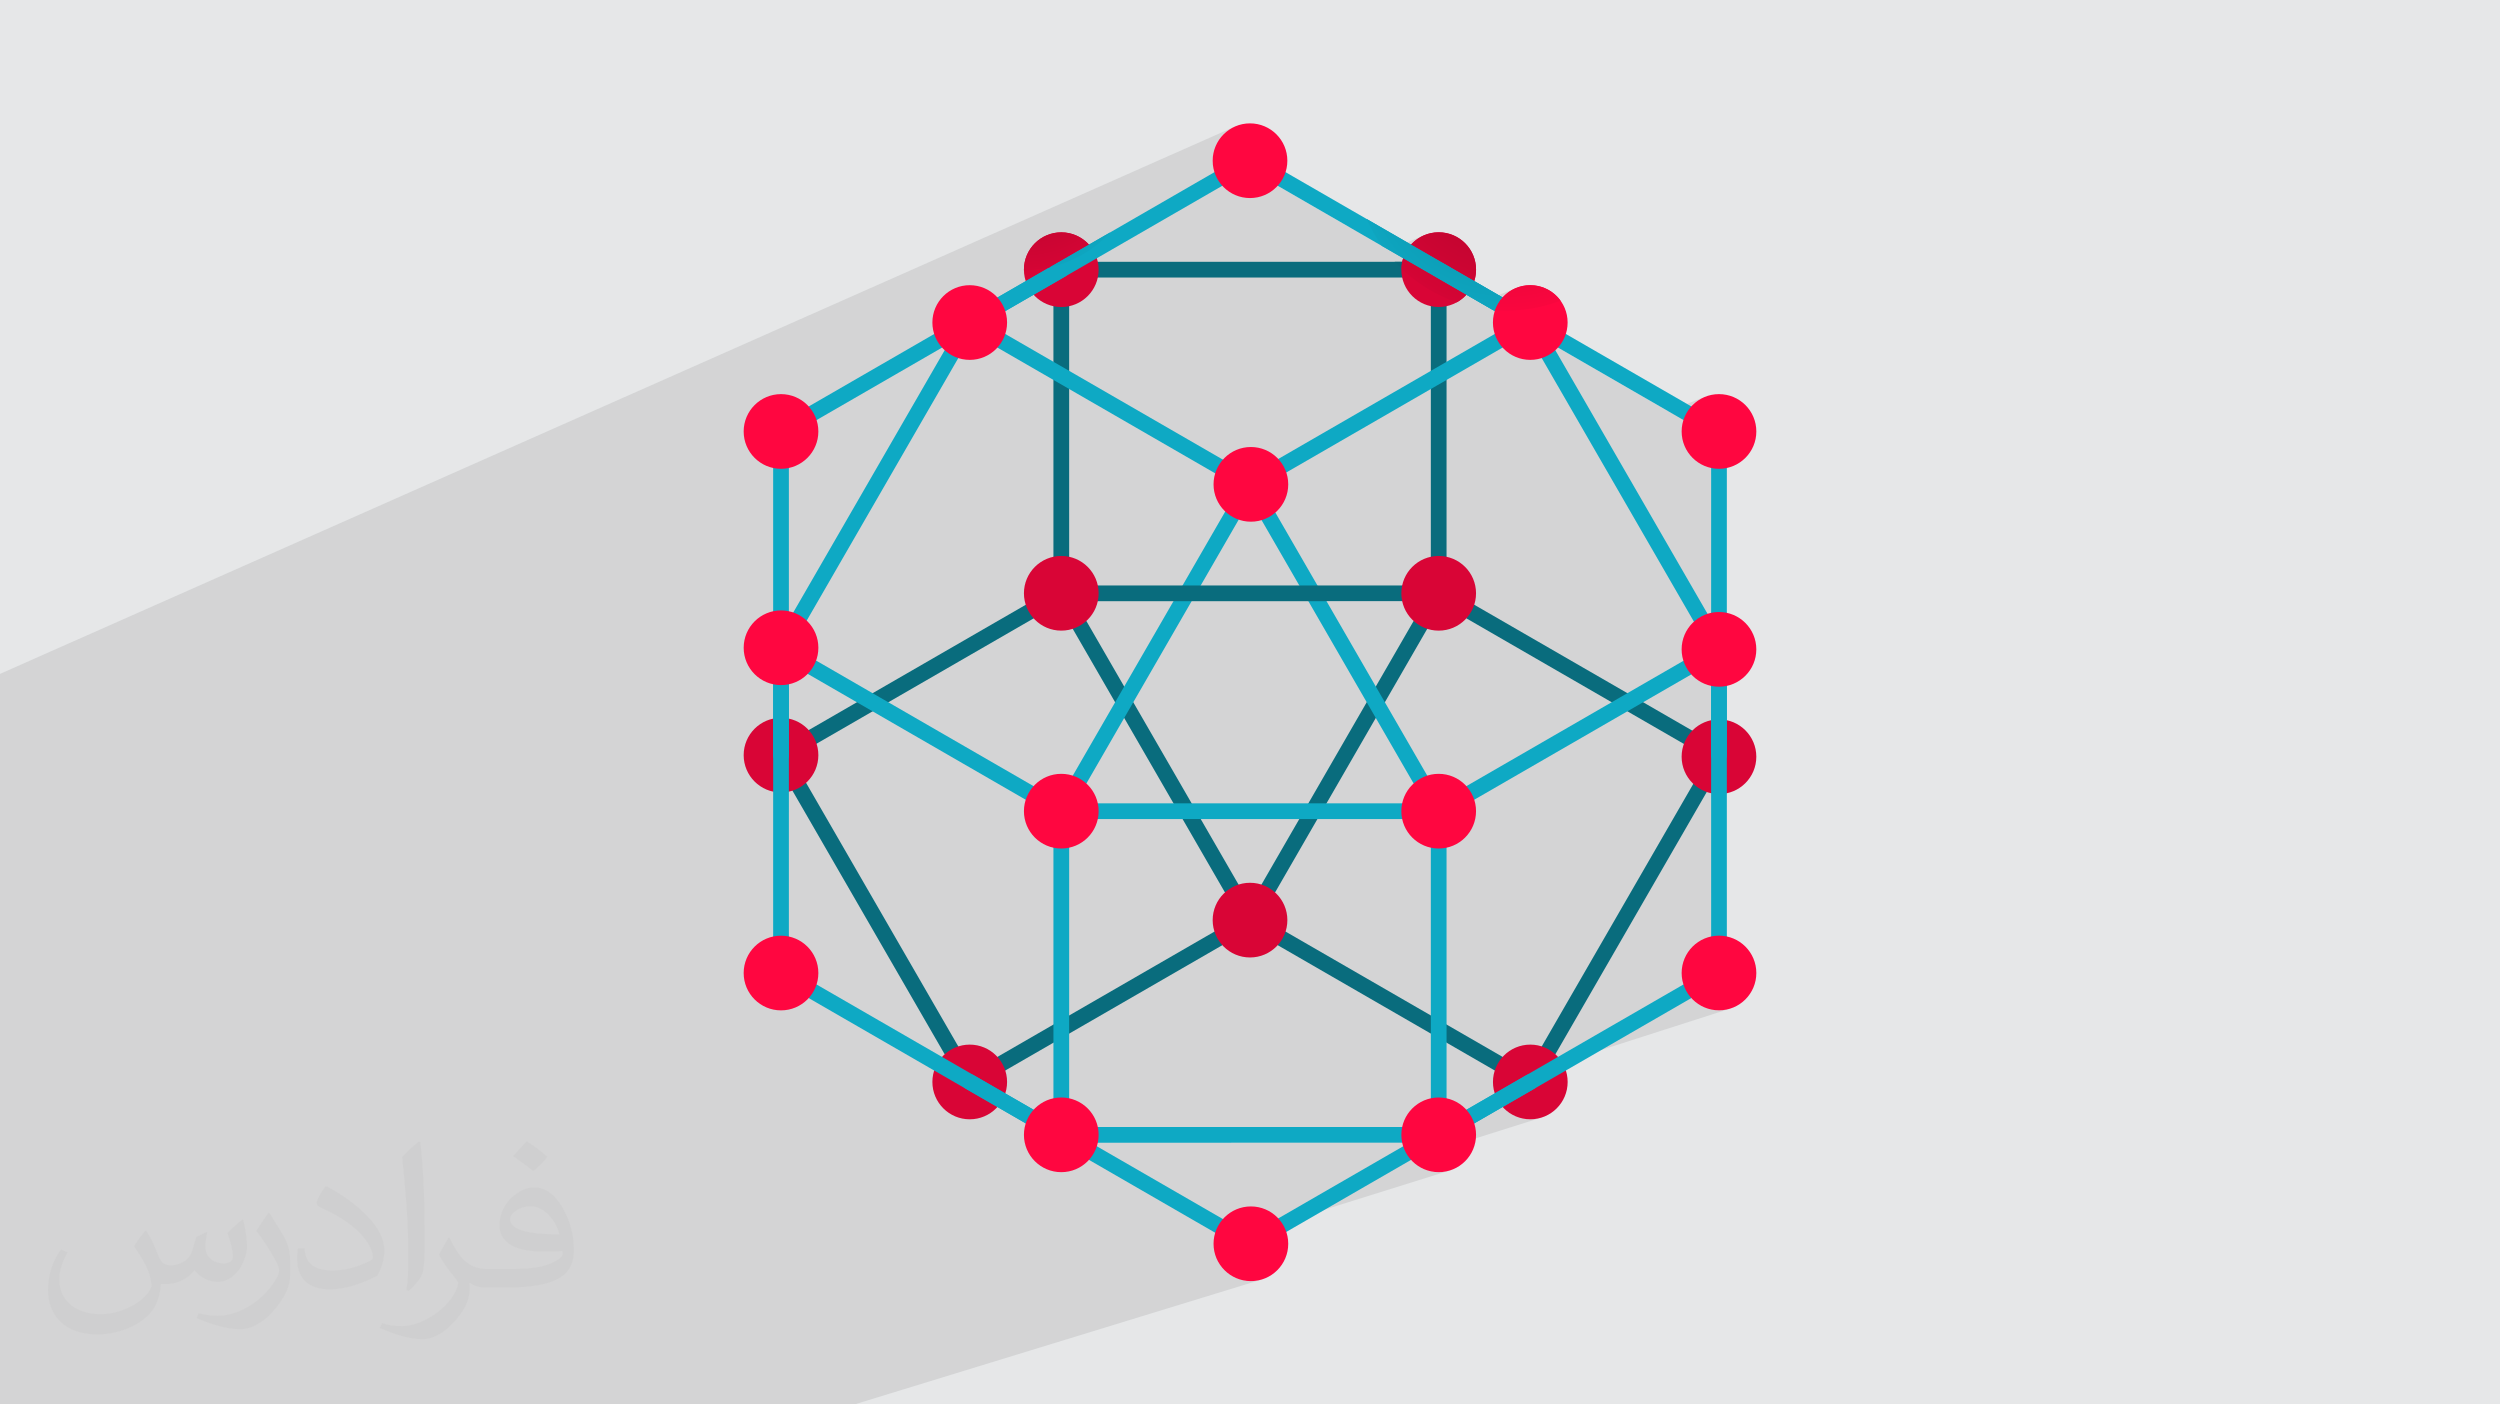 <?xml version="1.0" encoding="UTF-8"?>
<!DOCTYPE svg PUBLIC "-//W3C//DTD SVG 1.1//EN" "http://www.w3.org/Graphics/SVG/1.1/DTD/svg11.dtd">
<!-- Creator: CorelDRAW -->
<svg xmlns="http://www.w3.org/2000/svg" xml:space="preserve" width="94.192mm" height="52.917mm" version="1.1" style="shape-rendering:geometricPrecision; text-rendering:geometricPrecision; image-rendering:optimizeQuality; fill-rule:evenodd; clip-rule:evenodd"
viewBox="0 0 9419.16 5291.66"
 xmlns:xlink="http://www.w3.org/1999/xlink"
 xmlns:xodm="http://www.corel.com/coreldraw/odm/2003">
 <defs>
  <style type="text/css">
   <![CDATA[
    .fil0 {fill:#E6E7E8}
    .fil3 {fill:#096C7D;fill-rule:nonzero}
    .fil5 {fill:#0EA9C4;fill-rule:nonzero}
    .fil4 {fill:#D90536;fill-rule:nonzero}
    .fil6 {fill:#FF0640;fill-rule:nonzero}
    .fil2 {fill:#373435;fill-opacity:0.031}
    .fil1 {fill:#373435;fill-opacity:0.102}
    .fil8 {fill:url(#id0)}
    .fil13 {fill:url(#id1)}
    .fil11 {fill:url(#id2)}
    .fil10 {fill:url(#id3)}
    .fil12 {fill:url(#id4)}
    .fil7 {fill:url(#id5)}
    .fil9 {fill:url(#id6)}
   ]]>
  </style>
  <radialGradient id="id0" gradientUnits="userSpaceOnUse" gradientTransform="matrix(4.079 -0 -0 -4.079 -17478 3025)" cx="5676.62" cy="595.5" r="158.61" fx="5676.62" fy="595.5">
   <stop offset="0" style="stop-opacity:1; stop-color:#AF042B"/>
   <stop offset="0.012" style="stop-opacity:1; stop-color:#AF042B"/>
   <stop offset="1" style="stop-opacity:1; stop-color:#D90536"/>
  </radialGradient>
  <radialGradient id="id1" gradientUnits="userSpaceOnUse" gradientTransform="matrix(3.846 -0 -0 -3.846 -10977 2793)" cx="3857.09" cy="576.26" r="129.63" fx="3857.09" fy="576.26">
   <stop offset="0" style="stop-opacity:1; stop-color:#0B889E"/>
   <stop offset="0.012" style="stop-opacity:1; stop-color:#0B889E"/>
   <stop offset="1" style="stop-opacity:1; stop-color:#0EA9C4"/>
  </radialGradient>
  <radialGradient id="id2" gradientUnits="userSpaceOnUse" gradientTransform="matrix(4.644 -0 -0 -4.645 -20679 3365)" cx="5674.68" cy="596.22" r="139.31" fx="5674.68" fy="596.22">
   <stop offset="0" style="stop-opacity:1; stop-color:#CE0533"/>
   <stop offset="0.012" style="stop-opacity:1; stop-color:#CE0533"/>
   <stop offset="1" style="stop-opacity:1; stop-color:#FF0640"/>
  </radialGradient>
  <radialGradient id="id3" gradientUnits="userSpaceOnUse" gradientTransform="matrix(2.242 -0 -0 -2.242 -7052 1929)" xlink:href="#id1" cx="5676.56" cy="595.03" r="288.54" fx="5676.56" fy="595.03">
  </radialGradient>
  <radialGradient id="id4" gradientUnits="userSpaceOnUse" gradientTransform="matrix(3.61 -0 -0 -3.61 -10069 2653)" xlink:href="#id0" cx="3857.84" cy="575.43" r="138.11" fx="3857.84" fy="575.43">
  </radialGradient>
  <radialGradient id="id5" gradientUnits="userSpaceOnUse" gradientTransform="matrix(40.571 -0 -0 -40.554 -224604 24793)" cx="5675.98" cy="596.64" r="15.95" fx="5675.98" fy="596.64">
   <stop offset="0" style="stop-opacity:1; stop-color:#075764"/>
   <stop offset="0.012" style="stop-opacity:1; stop-color:#075764"/>
   <stop offset="1" style="stop-opacity:1; stop-color:#096C7D"/>
  </radialGradient>
  <radialGradient id="id6" gradientUnits="userSpaceOnUse" gradientTransform="matrix(5.041 -0 -0 -5.041 -22933 3603)" xlink:href="#id1" cx="5674.92" cy="596.35" r="128.34" fx="5674.92" fy="596.35">
  </radialGradient>
 </defs>
 <g id="Layer_x0020_1">
  <polygon class="fil0" points="-0,0 9419.16,0 9419.16,5291.66 -0,5291.66 "/>
  <path class="fil1" d="M-0 2642.89l0 -0.08 0 -0.08 0 -20.36 0 -4.93 0 -78.47 4654.81 -2063.1 -12.3 5.92 -11.6 7.05 -10.84 8.1 -9.99 9.08 -9.08 9.99 -8.1 10.84 -7.05 11.6 -5.93 12.3 -4.73 12.93 -3.47 13.49 -2.13 13.97 -0.73 14.39 0.73 14.38 2.12 13.87 124.85 -54.86 -0.56 0.34 4.24 -1.86 -4.71 2.15 -3.84 2.36 -4.26 3.94 -3.48 4.85 -2.48 5.47 -1.3 5.68 -0.15 5.72 0.94 5.61 1.99 5.32 2.99 4.88 3.96 4.28 4.87 3.5 386.37 223.07 68.18 -29.03 152.43 88.03 64.02 -26.96 -7.68 3.7 -6.47 3.34 -5.84 3.56 -5.97 3.91 -5.5 4.12 -5.53 4.5 -4.99 4.53 -5.26 5.26 -2.22 2.44 117.27 67.69 0.22 0.11 0.22 0.12 0.23 0.11 0.22 0.12 0.22 0.12 0.23 0.12 0.22 0.12 0.22 0.12 119.14 68.82 -0.06 0.03 67.47 38.96 24.26 14 64.61 -26.53 -7.45 3.59 -6.73 3.47 -5.64 3.43 -6.17 4.04 -5.32 3.98 -5.67 4.59 -5.04 4.59 -4.93 4.9 -6.86 7.55 -8.03 10.74 -0.1 0.13 -6.79 11.19 -0.33 0.57 -5.62 11.68 -0.29 0.65 -2.96 8.09 5.16 0.37 5.36 0.32 5.37 0.28 5.39 0.22 5.39 0.18 5.41 0.12 5.42 0.08 5.43 0.02 13.44 -0.15 13.36 -0.46 13.28 -0.77 13.2 -1.06 13.11 -1.36 13.02 -1.65 12.94 -1.94 12.83 -2.23 12.74 -2.5 12.63 -2.79 12.53 -3.06 12.42 -3.34 12.31 -3.6 12.19 -3.87 12.07 -4.13 11.95 -4.39 -185.11 75.37 3.74 2.15 57.74 -23.5 -5.45 2.49 -4.87 3.5 -3.95 4.28 -2.99 4.88 -1.99 5.32 -0.94 5.61 0.16 5.73 1.29 5.68 2.47 5.47 3.89 6.73 8.41 4.86 0.3 0.16 1.82 0.82 1.84 0.69 1.86 0.56 1.88 0.43 1.88 0.31 1.89 0.18 1.89 0.06 3.8 -0.25 3.73 -0.73 3.61 -1.2 -13.35 5.41 521.74 301.23 136.71 -53.3 -12.3 5.92 -11.6 7.05 -10.84 8.1 -9.99 9.08 -9.08 9.99 -8.1 10.84 -7.05 11.6 -5.92 12.3 -4.26 11.66 65.47 37.8 56.9 -21.98 -5.03 2.73 -4.38 3.62 -3.62 4.39 -2.73 5.03 -1.72 5.56 -0.6 5.97 0 17.1 14.8 8.54 1.78 0.95 1.81 0.81 1.84 0.69 1.86 0.55 1.88 0.43 1.88 0.3 1.89 0.18 1.89 0.06 3.8 -0.25 3.73 -0.73 3.61 -1.2 -40.77 15.68 -0.01 94.39 1.28 0.33 13.97 2.13 14.39 0.73 14.38 -0.73 13.97 -2.13 13.49 -3.47 12.92 -4.73 -84.4 32.15 -0.03 638.36 20.22 -7.32 -3.94 1.81 -3.23 1.75 -4.39 3.62 -3.62 4.39 -2.73 5.03 -1.73 5.57 -0.58 5.77 0 8.1 3.98 6.89 2.24 3.37 2.62 2.96 2.94 2.55 3.22 2.1 3.45 1.67 3.61 1.2 3.74 0.73 3.81 0.25 1.89 -0.06 1.89 -0.18 1.88 -0.31 1.87 -0.43 1.86 -0.55 -39 14.05 -0.01 95.4 1.26 0.32 13.97 2.13 14.39 0.73 14.38 -0.73 13.97 -2.13 13.49 -3.47 -71.46 25.5 0 18.24 0.01 199.36 21.95 -7.69 -5.32 1.98 -4.88 2.99 -4.27 3.96 -3.5 4.88 -3.98 6.89 0 8.1 0.58 5.77 1.73 5.57 2.73 5.03 3.62 4.39 4.39 3.62 4.62 2.51 0.67 0.3 5.07 1.58 0.38 0.08 5.82 0.59 5.19 -0.52 1.43 -0.28 4.91 -1.53 -1.26 0.44 0.87 -0.29 -40.75 14.2 0.01 101.99 1.24 0.32 13.97 2.13 14.39 0.73 14.38 -0.73 13.97 -2.13 13.49 -3.47 -71.44 24.64 0.03 634.37 20.26 -6.61 -5.46 2.5 -14.8 8.54 0 17.07 0.6 5.97 1.72 5.56 2.73 5.03 3.62 4.38 4.38 3.62 5.03 2.73 5.57 1.72 5.98 0.6 5.97 -0.6 5.56 -1.72 -133.17 43.18 4.95 8.14 8.1 10.83 9.08 9.99 9.99 9.08 10.84 8.09 11.6 7.05 12.3 5.93 12.93 4.73 13.49 3.46 13.97 2.13 14.39 0.73 14.38 -0.73 13.97 -2.13 13.49 -3.46 -751.17 241 -13.66 7.89 2.73 -0.88 -5.47 2.49 -6.86 3.96 -3.96 6.86 -2.47 5.47 -1.29 5.69 -0.16 5.72 0.94 5.6 1.98 5.32 2.99 4.88 3.96 4.26 4.87 3.49 1.78 0.96 1.81 0.82 1.83 0.69 1.85 0.56 1.87 0.43 1.88 0.31 1.89 0.18 1.89 0.06 3.81 -0.25 3.74 -0.73 -129.52 41.3 5.31 8.74 8.1 10.83 9.08 9.99 9.99 9.09 10.83 8.1 11.6 7.05 12.3 5.92 12.93 4.73 13.48 3.47 13.97 2.13 14.38 0.73 14.39 -0.73 13.97 -2.13 13.49 -3.47 -494.15 155.83 7.7 8.47 9.99 9.08 10.83 8.1 11.6 7.05 12.3 5.92 12.93 4.74 13.48 3.46 13.97 2.13 14.38 0.73 14.39 -0.73 13.97 -2.13 13.49 -3.46 -727.6 227.44 -39.94 23.06 -4.87 3.5 -3.96 4.26 -3 4.88 -1.99 5.32 -0.94 5.6 0.16 5.73 1.29 5.68 2.48 5.47 2.25 3.36 2.62 2.95 2.95 2.54 3.01 1.97 0.7 0.38 2.96 1.42 3.61 1.21 3.73 0.73 3.79 0.25 3.81 -0.25 3.74 -0.73 -0.09 0.03 0.08 -0.02 1.86 -0.56 -129.14 40.08 6.38 10.5 8.1 10.83 9.08 9.99 9.99 9.08 10.83 8.1 11.6 7.05 12.3 5.92 12.93 4.73 13.49 3.47 13.97 2.13 14.39 0.73 14.39 -0.73 13.97 -2.13 13.48 -3.47 -1536.16 471.14 -20.2 0 -339.94 0 -0.08 0 -4.13 0 -26.04 0 -42.95 0 -111.65 0 -31.71 0 -6.33 0 -13.46 0 -242.17 0 -19.53 0 -31.7 0 -23.83 0 -0.32 0 -3.77 0 -65.46 0 -45.86 0 -59.36 0 -40.88 0 -37.47 0 -3.96 0 -24.3 0 -121.57 0 -20.27 0 -2.02 0 -9.65 0 -19.1 0 -9.94 0 -39.5 0 -239.87 0 -2.53 0 -3.74 0 -103.08 0 -54.33 0 -1.88 0 -38.64 0 -15.39 0 -20.6 0 -227.32 0 -75.71 0 -0.09 0 -4.06 0 -24.36 0 -83.31 0 -57.77 0 -42.68 0 -271.42 0 -48.74 0 -20.67 0 -288.38 0 -4.32 0 -23.61 0 -37.67 0 -76.77 0 -18.36 0 -1.33 0 -14.85 0 0 -9.96 0 -42.94 0 -5.36 0 -1.54 0 -5 0 -33.91 0 -54.39 0 -0.04 0 -1.46 0 -3.61 0 -0.01 0 -1.36 0 -2.81 0 -4.62 0 -7.85 0 -16.02 0 -1.06 0 -5.87 0 -2.36 0 -2.61 0 -3.37 0 -0.41 0 -0.09 0 -2.21 0 -9.67 0 -3.46 0 -67.06 0 -0.03 0 -1.46 0 -8.74 0 -7.89 0 -3.31 0 -13.57 0 -17.02 0 -0.41 0 -15.59 0 -27.94 0 -6.96 0 -30.39 0 -7.81 0 -9.81 0 -40.34 0 -1.51 0 -19.47 0 -13.15 0 -14.36 0 -1.67 0 -0.39 0 -0.37 0 -0.05 0 -7.63 0 -8.14 0 -19.88 0 -12.09 0 -6.54 0 -18 0 -20.64 0 -2.65 0 -5.18 0 -60.47 0 -34.59 0 -1.69 0 -8.27 0 -27.17 0 -11.64 0 -6.35 0 -18.28 0 -74.7 0 -7.91 0 -2.77 0 -88.26 0 -1.7 0 -8.02 0 -26.1 0 -11.1 0 -5.84 0 -18.41 0 -2.72 0 -7.93 0 -70.38 0 -17.76 0 -1.7 0 -7.82 0 -8.82 0 -9.05 0 -7.5 0 -16.44 0 -18.36 0 -56.06 0 -1.95 0 -20.08 0 -2.32 0 -14.79 0 -17.94 0 -0.33 0 -12.07 0 -9.01 0 -0.05 0 -86.78 0 -8.06 0 -1.95 0 -5.43 0 -9.06 0 -7.32 0 -14.3 0 -17.25 0 -0.28 0 -0.04 0 -21.23 0 -6.97 0 -9.72 0 -16.88 0 -1.95 0 -8.43 0 -12.94 0 -25.31 0 -1.2 0 -4.31 0 -0.26 0 -1.9 0 -9.02 0 -9.01 0 -1.48 0 -2.08 0 -8.98 0 -28.58 0 -11.93 0 -6.05 0 -0.07 0 -21.66 0 -0.46 0 -1.47 0 -4.58 0 -3.7 0 -12.56 0 -29.82 0 -0.22 0 -3.04 0 -17.98 0 -18.46 0 -1.47 0 -15.94 0 -30.08 0 -0.03 0 -12.21 0 -0.07 0 -30.56 0 -0.84 0 -8.76 0 -35.2 0 -55.48 0 -2.07 0 -8.46 0 -26.57 0 -5.94 0 -1.4 0 -3.65 0 -5.45 0 -0.06 0 -22.32 0 -3.32 0 -20.42 0 -9.95 0 -0.08 0 -32.52 0 -12.03 0 -0.03 0 -115.63 0 -11.05 0 -1.45 0 -82.66 0 -10.95 0 -2.73 0 -2.34 0 -23.33 0 -5.24 0 -9.73 0 -1.19 0 -16.19 0 -0.22 0 -25.95 0 -8.79 0 -2.31 0 -9.19 0 -13.68 0 -1.81 0 -10.84 0 -7.94 0 -5.59 0 -5.41 0 -0.15 0 -17.97 0 -7.66 0 -0.35 0 -5.27 0 -7.81 0 -3.66 0 -0.09 0 -0.13 0 -23.62 0 -0.01 0 -0.66 0 -1.17 0 -16.22 0 -22.49 0 -16.1 0 -5.17zm6446.92 359.13l0 0.01 29.6 -10.22 -29.6 10.21z"/>
  <path class="fil2" d="M550.85 4636.82c17.98,27.25 29.64,53.44 41.02,82.55 8.46,16.94 12.95,48.16 52.65,48.16 11.63,0 28.32,-3.43 43.13,-11.63 16.66,-8.74 29.36,-21.97 35.99,-42.06l15.87 -53.44 38.63 -19.05 2.64 2.64c-5.28,20.12 -6.6,39.42 -6.6,54.51 0,44.7 38.63,61.65 69.32,61.65 17.98,0 34.14,-8.74 34.14,-25.15 0,-21.16 -8.99,-57.15 -20.65,-89.43 17.98,-17.98 35.99,-35.99 56.62,-50.55l3.17 1.6c8.99,38.1 14.02,75.67 14.02,100.81 0,24.61 -10.85,51.87 -19.84,69.6 -18.52,34.92 -51.33,62.71 -91.01,62.71 -30.15,0 -63.75,-15.09 -86.79,-43.13l-1.32 0c-21.69,27 -55.3,51.33 -109.02,51.33l-16.66 0c-2.64,35.46 -10.31,60.58 -21.97,83.08 -32,62.43 -127,106.63 -216.43,106.63 -124.36,0 -186.79,-71.7 -186.79,-167.21 0,-59 19.3,-113.77 48.95,-152.65l24.33 10.06c-18.52,35.46 -30.96,68.78 -30.96,101.6 0,89.43 72.77,132.03 156.64,132.03 77.8,0 174.09,-49.48 191.57,-106.88 -6.6,-62.71 -30.15,-92.07 -66.14,-149.22 10.85,-19.05 24.87,-38.1 42.34,-58.47l3.17 0 0 0 0 0 -0.02 -0.09zm1434.31 -336.55c26.19,16.41 51.87,35.71 76.99,57.94 -14.02,19.84 -31.5,37.85 -53.19,53.72 -25.15,-20.37 -50.27,-37.85 -75.95,-56.36 17.45,-19.58 34.67,-38.35 52.12,-55.3l0 0 0 0 0 0 0 0 0 0 0.03 0zm13.49 244.48c-42.34,0 -76.99,27.79 -76.99,48.41 0,44.2 84.66,57.94 186,57.4 -12.7,-51.87 -57.15,-105.84 -109.02,-105.84l0.01 0.03zm-95 236.55c55.04,0 103.2,-1.6 139.95,-10.85 41.02,-10.31 75.67,-30.96 75.67,-45.24 0,-3.71 0,-8.2 -1.32,-11.91 -23.01,2.11 -49.48,2.11 -72.49,2.11 -74.6,0 -131.75,-16.94 -154.25,-58.75 -5.56,-11.63 -9.52,-24.61 -9.52,-39.42 0,-40.49 17.45,-79.91 48.16,-107.16 25.65,-22.48 53.97,-36.5 82.8,-36.5 52.12,0 93.65,41.81 122.76,107.7 15.87,35.99 26.72,77.52 26.72,129.92 0,34.92 -9.52,64.29 -31.22,85.98 -40.49,39.17 -115.09,53.97 -229.39,53.97l-51.87 0 0 0 -13.49 0c-28.32,0 -48.69,-5.03 -64.82,-17.45l-2.64 0c0.79,6.6 1.32,12.95 1.32,19.05 0,25.65 -8.46,58.47 -25.65,84.66 -50.8,75.41 -105.84,108.2 -153.47,108.2 -48.16,0 -107.16,-18.52 -160.35,-42.6l9.52 -18.52c17.2,7.14 41.02,11.91 73.81,11.91 85.98,0 198.96,-82.55 212.98,-163.25 -3.17,-6.6 -8.99,-15.34 -17.2,-24.61 -25.15,-29.9 -41.02,-54.76 -55.83,-80.95 12.7,-25.15 24.33,-45.24 35.18,-63.5l4.5 -0.53c36.78,74.88 70.1,117.73 144.45,117.73l11.63 0 0 0 53.97 0 0 0 0 0 0 0 0 0 0 0 0.09 0.01zm-372.54 79.12c6.35,-34.39 6.88,-73.02 6.88,-109.02l0 -53.44c0,-99.75 -12.7,-244.73 -23.01,-339.19 17.98,-19.3 43.13,-42.06 62.97,-57.4l5.82 1.6c13.49,118.8 16.66,256.39 16.66,383.64 0,33.35 -1.32,65.89 -4.5,89.69 -1.85,30.15 -19.3,52.91 -56.62,87.83l-8.2 -3.71zm-383.38 -157.43c1.85,46.84 24.87,83.62 105.31,83.62 50.01,0 92.33,-12.95 139.17,-35.18 8.46,-3.71 12.95,-8.74 12.95,-12.95 0,-29.36 -22.48,-68.25 -60.32,-103.71 -36.78,-33.35 -85.47,-62.71 -130.96,-82.3 -15.62,-6.6 -20.65,-13.49 -20.65,-20.12 0,-13.49 17.98,-41.81 32.82,-62.18l5.03 -0.53c52.12,27.25 110.34,67.74 153.47,112.7 39.17,41.53 63.5,83.62 63.5,129.39 0,33.86 -10.31,65.61 -27,95.25 -57.15,28.83 -118.01,50.8 -178.33,50.8 -73.28,0 -123.29,-34.39 -123.29,-115.09 0,-8.74 0,-22.22 3.17,-39.7l25.15 0 0 0 0 0 0 0 0 0 0 0 -0.02 0zm-132.57 -133.1l45.52 73.56c16.66,27.25 32.28,56.9 32.28,103.71l0 59.79c0,48.41 -30.96,100.28 -80.95,151.61 -39.17,34.67 -73.81,49.48 -105.84,49.48 -47.62,0 -102.13,-14.81 -165.1,-41.81l7.14 -18.52c19.84,5.28 42.85,9.78 71.17,9.78 90.5,-0.53 183.08,-66.67 225.42,-147.37 5.03,-9.27 6.88,-17.98 6.88,-24.08 0,-9.27 -5.03,-19.58 -8.99,-28.83 -23.01,-43.38 -48.69,-83.08 -76.99,-119.86 14.81,-23.29 29.64,-45.77 45.77,-68l3.71 0.53 0 0 0 0 0 0 0 0 0 0 -0.02 0.01z"/>
  <g id="_1460953186000">
   <path class="fil3" d="M4709.63 3496.33c-10.16,0 -20.17,-5.32 -25.62,-14.8l-711.02 -1231.29c-8.23,-14.17 -3.35,-32.26 10.82,-40.43 14.11,-8.25 32.27,-3.34 40.43,10.83l711.02 1231.25c8.23,14.21 3.35,32.3 -10.82,40.47 -4.67,2.72 -9.77,3.97 -14.81,3.97z"/>
   <path class="fil3" d="M4709.63 3496.33c-5.03,0 -10.13,-1.25 -14.79,-3.97 -14.18,-8.17 -19.06,-26.26 -10.83,-40.47l710.83 -1231.37c8.17,-14.17 26.28,-18.96 40.46,-10.83 14.17,8.17 19.03,26.29 10.79,40.47l-710.83 1231.37c-5.44,9.48 -15.42,14.8 -25.63,14.8z"/>
   <path class="fil3" d="M3998.62 2265.08c-16.37,0 -29.64,-13.27 -29.64,-29.63l-0.06 -1219.36c0,-16.37 13.27,-29.64 29.63,-29.64 16.37,0 29.64,13.27 29.64,29.64l0.06 1219.36c0,16.36 -13.27,29.63 -29.63,29.63z"/>
   <path class="fil3" d="M5420.47 2264.95c-16.37,0 -29.6,-13.26 -29.6,-29.63l0.06 -1219.42c0,-16.37 13.23,-29.61 29.6,-29.61 16.4,0 29.64,13.24 29.64,29.61l-0.07 1219.42c0,16.37 -13.23,29.63 -29.63,29.63z"/>
   <path class="fil3" d="M3998.55 1045.72c-16.36,0 -29.63,-13.27 -29.63,-29.63 0,-16.37 13.27,-29.64 29.63,-29.64l1421.98 -0.16c16.4,0 29.64,13.24 29.64,29.61 0,16.39 -13.24,29.63 -29.64,29.63l-1421.98 0.19z"/>
   <path class="fil4" d="M4139.27 1016.09c0,77.69 -62.99,140.71 -140.72,140.71 -77.7,0 -140.71,-63.02 -140.71,-140.71 0,-77.71 63.01,-140.73 140.71,-140.73 77.73,0 140.72,63.02 140.72,140.73z"/>
   <path class="fil4" d="M5561.26 1015.9c0,77.73 -63,140.72 -140.73,140.72 -77.69,0 -140.69,-62.99 -140.69,-140.72 0,-77.7 63,-140.69 140.69,-140.69 77.73,0 140.73,62.99 140.73,140.69z"/>
   <path class="fil3" d="M6476.52 2874.62c-5.04,0 -10.14,-1.29 -14.84,-4.01l-1056.01 -609.66c-14.18,-8.13 -19.02,-26.25 -10.83,-40.43 8.17,-14.17 26.28,-18.96 40.46,-10.83l1056.02 609.67c14.17,8.17 19.02,26.25 10.83,40.43 -5.45,9.51 -15.46,14.83 -25.63,14.83z"/>
   <path class="fil3" d="M5765.65 4106.06c-5.04,0 -10.1,-1.27 -14.8,-4.01l-1056.01 -609.69c-14.18,-8.17 -19.06,-26.26 -10.83,-40.47 8.17,-14.14 26.32,-19.01 40.43,-10.79l1056.04 609.7c14.18,8.17 19.03,26.29 10.8,40.46 -5.41,9.48 -15.43,14.8 -25.63,14.8z"/>
   <path class="fil3" d="M5765.65 4106.06c-5.04,0 -10.1,-1.27 -14.8,-4.01 -14.18,-8.13 -19.02,-26.25 -10.82,-40.43l710.86 -1231.43c8.14,-14.21 26.31,-19 40.43,-10.83 14.17,8.17 19.02,26.25 10.83,40.43l-710.87 1231.47c-5.41,9.48 -15.43,14.8 -25.63,14.8z"/>
   <path class="fil4" d="M5906.38 4076.43c0,77.73 -63,140.73 -140.73,140.73 -77.69,0 -140.69,-63 -140.69,-140.73 0,-77.7 63,-140.7 140.69,-140.7 77.73,0 140.73,63 140.73,140.7z"/>
   <path class="fil4" d="M6617.21 2851.09c0,77.7 -62.99,140.72 -140.69,140.72 -77.73,0 -140.72,-63.02 -140.72,-140.72 0,-77.7 62.99,-140.72 140.72,-140.72 77.7,0 140.69,63.02 140.69,140.72z"/>
   <path class="fil3" d="M3653.62 4106.06c-10.2,0 -20.22,-5.32 -25.66,-14.8l-711 -1231.35c-8.22,-14.17 -3.36,-32.29 10.82,-40.45 14.06,-8.27 32.28,-3.42 40.44,10.82l711.03 1231.34c8.2,14.18 3.35,32.3 -10.83,40.43 -4.69,2.74 -9.79,4.01 -14.8,4.01z"/>
   <path class="fil3" d="M3653.62 4106.06c-10.2,0 -20.22,-5.32 -25.66,-14.8 -8.2,-14.17 -3.35,-32.29 10.83,-40.46l1056.05 -609.7c14.11,-8.29 32.26,-3.41 40.42,10.79 8.23,14.21 3.35,32.3 -10.82,40.47l-1056.02 609.69c-4.69,2.74 -9.79,4.01 -14.8,4.01z"/>
   <path class="fil4" d="M3794.31 4076.43c0,77.73 -62.99,140.73 -140.69,140.73 -77.73,0 -140.72,-63 -140.72,-140.73 0,-77.7 62.99,-140.7 140.72,-140.7 77.7,0 140.69,63 140.69,140.7z"/>
   <path class="fil3" d="M2942.6 2874.72c-10.2,0 -20.2,-5.32 -25.64,-14.81 -8.22,-14.17 -3.36,-32.29 10.82,-40.45l1056.03 -609.65c14.11,-8.25 32.27,-3.34 40.43,10.83 8.23,14.18 3.35,32.27 -10.82,40.44l-1056.02 609.66c-4.69,2.72 -9.79,3.98 -14.8,3.98z"/>
   <path class="fil4" d="M3083.29 2845.11c0,77.7 -62.99,140.69 -140.69,140.69 -77.72,0 -140.72,-62.99 -140.72,-140.69 0,-77.73 63,-140.72 140.72,-140.72 77.7,0 140.69,62.99 140.69,140.72z"/>
   <path class="fil5" d="M4709.63 4715.77c-10.16,0 -20.17,-5.34 -25.62,-14.81 -8.23,-14.18 -3.35,-32.29 10.83,-40.44l1056.01 -609.72c14.18,-8.26 32.3,-3.4 40.43,10.82 8.23,14.18 3.38,32.3 -10.8,40.43l-1056.04 609.73c-4.67,2.72 -9.77,3.99 -14.81,3.99z"/>
   <path class="fil5" d="M4709.63 4715.77c-5.03,0 -10.13,-1.27 -14.79,-3.99l-1056.05 -609.73c-14.18,-8.13 -19.03,-26.25 -10.83,-40.43 8.16,-14.17 26.41,-19.02 40.46,-10.82l1056.02 609.72c14.17,8.15 19.05,26.26 10.82,40.44 -5.44,9.47 -15.42,14.81 -25.63,14.81z"/>
   <path class="fil5" d="M2942.6 1655.42c-10.2,0 -20.2,-5.33 -25.64,-14.81 -8.22,-14.17 -3.36,-32.29 10.82,-40.46l1055.97 -609.7c14.11,-8.22 32.3,-3.34 40.43,10.83 8.23,14.18 3.38,32.26 -10.82,40.43l-1055.96 609.73c-4.69,2.69 -9.79,3.98 -14.8,3.98z"/>
   <path class="fil5" d="M2942.6 2874.72c-16.39,0 -29.64,-13.25 -29.64,-29.61l0 -1219.33c0,-16.36 13.25,-29.6 29.64,-29.6 16.36,0 29.6,13.24 29.6,29.6l0 1219.33c0,16.36 -13.24,29.61 -29.6,29.61z"/>
   <path class="fil5" d="M6476.52 2874.62c-16.36,0 -29.63,-13.27 -29.63,-29.64l0.06 -1219.36c0,-16.36 13.23,-29.63 29.63,-29.63 16.37,0 29.6,13.27 29.6,29.63l-0.06 1219.36c0,16.37 -13.23,29.64 -29.6,29.64z"/>
   <path class="fil5" d="M6476.58 1655.23c-5.03,0 -10.13,-1.26 -14.83,-3.97l-1056.02 -609.71c-14.17,-8.16 -19.02,-26.28 -10.83,-40.46 8.17,-14.17 26.32,-18.96 40.46,-10.83l1056.02 609.73c14.17,8.14 19.03,26.26 10.83,40.44 -5.45,9.48 -15.46,14.8 -25.63,14.8z"/>
   <path class="fil5" d="M5420.53 4305.27c-10.16,0 -20.18,-5.33 -25.63,-14.8 -8.19,-14.18 -3.34,-32.29 10.83,-40.47l1056.02 -609.62c14.12,-8.31 32.35,-3.39 40.46,10.79 8.2,14.17 3.34,32.29 -10.83,40.46l-1056.02 609.63c-4.69,2.73 -9.79,4.01 -14.83,4.01z"/>
   <path class="fil5" d="M6476.58 3695.6c-16.4,0 -29.63,-13.24 -29.63,-29.61l-0.06 -1219.41c0,-16.37 13.27,-29.64 29.63,-29.64 16.37,0 29.6,13.27 29.6,29.64l0.06 1219.41c0,16.37 -13.23,29.61 -29.6,29.61z"/>
   <path class="fil5" d="M5420.47 3085.85c-10.17,0 -20.18,-5.33 -25.63,-14.81 -8.19,-14.17 -3.35,-32.29 10.83,-40.46l1056.01 -609.64c14.11,-8.29 32.3,-3.38 40.47,10.83 8.19,14.18 3.34,32.26 -10.83,40.43l-1056.02 609.66c-4.69,2.7 -9.79,3.99 -14.83,3.99z"/>
   <path class="fil5" d="M5420.53 4305.27c-16.37,0 -29.6,-13.27 -29.6,-29.64l-0.06 -1219.42c0,-16.36 13.23,-29.61 29.6,-29.61 16.4,0 29.63,13.25 29.63,29.61l0.07 1219.42c0,16.37 -13.24,29.64 -29.64,29.64z"/>
   <path class="fil5" d="M3998.62 4305.33c-16.37,0 -29.64,-13.27 -29.64,-29.64l0 -1219.29c0,-16.37 13.27,-29.64 29.64,-29.64 16.36,0 29.63,13.27 29.63,29.64l0 1219.29c0,16.37 -13.27,29.64 -29.63,29.64z"/>
   <path class="fil5" d="M3998.62 3086.03c-5.04,0 -10.14,-1.28 -14.81,-4.01l-1055.97 -609.69c-14.18,-8.17 -19.05,-26.28 -10.83,-40.47 8.17,-14.17 26.34,-19.02 40.45,-10.82l1055.96 609.73c14.17,8.16 19.05,26.25 10.82,40.43 -5.44,9.51 -15.42,14.83 -25.62,14.83z"/>
   <path class="fil5" d="M2942.6 3695.67c-16.39,0 -29.64,-13.25 -29.64,-29.61l0.06 -1219.39c0,-16.37 13.26,-29.6 29.64,-29.6 16.36,0 29.6,13.23 29.6,29.6l-0.06 1219.39c0,16.36 -13.24,29.61 -29.6,29.61z"/>
   <path class="fil5" d="M3998.62 4305.33c-5.04,0 -10.14,-1.28 -14.81,-4.01l-1056.03 -609.63c-14.18,-8.17 -19.04,-26.28 -10.82,-40.46 8.15,-14.18 26.33,-18.96 40.44,-10.79l1056.02 609.63c14.17,8.17 19.05,26.28 10.82,40.42 -5.44,9.51 -15.42,14.84 -25.62,14.84z"/>
   <path class="fil5" d="M4709.57 1854.49c-10.16,0 -20.18,-5.31 -25.62,-14.79 -8.23,-14.18 -3.36,-32.3 10.82,-40.44l1055.95 -609.73c14.09,-8.25 32.3,-3.4 40.47,10.83 8.2,14.18 3.34,32.29 -10.83,40.44l-1055.98 609.72c-4.67,2.72 -9.77,3.97 -14.81,3.97z"/>
   <path class="fil5" d="M5765.56 1244.8c-5.03,0 -10.13,-1.28 -14.84,-4l-1055.95 -609.64c-14.18,-8.17 -19.05,-26.29 -10.82,-40.46 8.1,-14.12 26.25,-18.97 40.43,-10.8l1055.98 609.63c14.17,8.17 19.03,26.3 10.83,40.47 -5.45,9.48 -15.46,14.8 -25.63,14.8z"/>
   <path class="fil5" d="M3653.62 1244.8c-10.2,0 -20.22,-5.32 -25.66,-14.8 -8.2,-14.17 -3.35,-32.3 10.83,-40.47l1055.98 -609.63c14.18,-8.29 32.27,-3.38 40.43,10.8 8.23,14.17 3.35,32.29 -10.82,40.46l-1055.96 609.64c-4.69,2.72 -9.79,4 -14.8,4z"/>
   <path class="fil5" d="M4709.57 1854.49c-5.04,0 -10.1,-1.25 -14.8,-3.97l-1055.98 -609.72c-14.18,-8.15 -19.03,-26.26 -10.83,-40.44 8.16,-14.17 26.41,-19.02 40.46,-10.83l1055.96 609.73c14.2,8.14 19.05,26.26 10.82,40.44 -5.44,9.48 -15.43,14.79 -25.63,14.79z"/>
   <path class="fil5" d="M3998.62 3086.03c-5.04,0 -10.14,-1.28 -14.81,-4.01 -14.17,-8.17 -19.05,-26.25 -10.82,-40.43l710.96 -1231.53c8.1,-14.18 26.25,-19.03 40.43,-10.8 14.2,8.14 19.05,26.26 10.82,40.44l-710.96 1231.5c-5.44,9.51 -15.42,14.83 -25.62,14.83z"/>
   <path class="fil5" d="M5420.47 3085.85c-10.17,0 -20.18,-5.33 -25.63,-14.81l-710.89 -1231.34c-8.23,-14.18 -3.36,-32.3 10.82,-40.44 14.18,-8.29 32.27,-3.41 40.43,10.8l710.89 1231.35c8.24,14.17 3.38,32.29 -10.79,40.45 -4.69,2.7 -9.79,3.99 -14.83,3.99z"/>
   <path class="fil5" d="M2942.66 2476.3c-5.06,0 -10.14,-1.25 -14.82,-3.97 -14.18,-8.17 -19.05,-26.28 -10.83,-40.47l710.95 -1231.5c8.16,-14.17 26.41,-19.02 40.46,-10.83 14.18,8.17 19.03,26.3 10.83,40.47l-710.96 1231.5c-5.44,9.48 -15.46,14.8 -25.63,14.8z"/>
   <path class="fil5" d="M3998.62 3086.03c-16.37,0 -29.64,-13.27 -29.64,-29.63 0,-16.37 13.27,-29.64 29.64,-29.64l1421.85 -0.16c16.4,0 29.63,13.25 29.63,29.61 0,16.39 -13.23,29.64 -29.63,29.64l-1421.85 0.18z"/>
   <path class="fil5" d="M3998.62 4305.33c-16.37,0 -29.64,-13.27 -29.64,-29.64 0,-16.37 13.27,-29.63 29.64,-29.63l1421.91 -0.03c16.4,0 29.64,13.23 29.64,29.6 0,16.37 -13.24,29.64 -29.64,29.64l-1421.91 0.06z"/>
   <path class="fil3" d="M3998.62 2265.08c-16.37,0 -29.64,-13.27 -29.64,-29.63 0,-16.37 13.27,-29.64 29.64,-29.64l1421.85 -0.09c16.4,0 29.63,13.23 29.63,29.6 0,16.37 -13.23,29.63 -29.63,29.63l-1421.85 0.13z"/>
   <path class="fil5" d="M6476.52 2476.2c-10.2,0 -20.21,-5.31 -25.63,-14.83l-710.99 -1231.37c-8.2,-14.17 -3.35,-32.3 10.82,-40.47 14.09,-8.25 32.3,-3.4 40.47,10.83l710.96 1231.41c8.19,14.18 3.34,32.26 -10.83,40.43 -4.69,2.73 -9.76,4 -14.8,4z"/>
   <path class="fil6" d="M4853.64 1824.89c0,77.7 -62.98,140.69 -140.69,140.69 -77.73,0 -140.71,-62.99 -140.71,-140.69 0,-77.73 62.98,-140.72 140.71,-140.72 77.71,0 140.69,62.99 140.69,140.72z"/>
   <path class="fil6" d="M3794.31 1215.16c0,77.73 -62.99,140.73 -140.69,140.73 -77.73,0 -140.72,-63 -140.72,-140.73 0,-77.69 62.99,-140.68 140.72,-140.68 77.7,0 140.69,62.99 140.69,140.68z"/>
   <path class="fil6" d="M3083.35 2440.56c0,77.71 -62.99,140.69 -140.69,140.69 -77.72,0 -140.72,-62.98 -140.72,-140.69 0,-77.73 63,-140.71 140.72,-140.71 77.7,0 140.69,62.98 140.69,140.71z"/>
   <path class="fil6" d="M4139.27 3056.21c0,77.73 -62.99,140.72 -140.72,140.72 -77.7,0 -140.71,-62.99 -140.71,-140.72 0,-77.7 63.01,-140.69 140.71,-140.69 77.73,0 140.72,62.99 140.72,140.69z"/>
   <path class="fil6" d="M5561.19 3056.21c0,77.73 -62.99,140.72 -140.72,140.72 -77.7,0 -140.69,-62.99 -140.69,-140.72 0,-77.7 62.99,-140.69 140.69,-140.69 77.73,0 140.72,62.99 140.72,140.69z"/>
   <path class="fil6" d="M4139.27 4275.63c0,77.73 -62.99,140.71 -140.72,140.71 -77.7,0 -140.71,-62.98 -140.71,-140.71 0,-77.69 63.01,-140.69 140.71,-140.69 77.73,0 140.72,63 140.72,140.69z"/>
   <path class="fil6" d="M5561.26 4275.63c0,77.73 -63,140.71 -140.73,140.71 -77.69,0 -140.69,-62.98 -140.69,-140.71 0,-77.69 63,-140.69 140.69,-140.69 77.73,0 140.73,63 140.73,140.69z"/>
   <path class="fil6" d="M4853.64 4686.16c0,77.69 -62.98,140.69 -140.69,140.69 -77.73,0 -140.71,-63 -140.71,-140.69 0,-77.73 62.98,-140.74 140.71,-140.74 77.71,0 140.69,63.01 140.69,140.74z"/>
   <path class="fil4" d="M4850.36 3466.73c0,77.7 -63,140.69 -140.73,140.69 -77.69,0 -140.71,-62.99 -140.71,-140.69 0,-77.73 63.02,-140.72 140.71,-140.72 77.73,0 140.73,62.99 140.73,140.72z"/>
   <path class="fil6" d="M6617.27 3665.93c0,77.71 -62.99,140.69 -140.69,140.69 -77.73,0 -140.72,-62.98 -140.72,-140.69 0,-77.73 62.99,-140.71 140.72,-140.71 77.7,0 140.69,62.98 140.69,140.71z"/>
   <path class="fil6" d="M6617.21 2446.58c0,77.69 -62.99,140.72 -140.69,140.72 -77.73,0 -140.72,-63.03 -140.72,-140.72 0,-77.73 62.99,-140.73 140.72,-140.73 77.7,0 140.69,63 140.69,140.73z"/>
   <path class="fil4" d="M5561.19 2235.32c0,77.73 -62.99,140.72 -140.72,140.72 -77.7,0 -140.69,-62.99 -140.69,-140.72 0,-77.7 62.99,-140.69 140.69,-140.69 77.73,0 140.72,62.99 140.72,140.69z"/>
   <path class="fil4" d="M4139.27 2235.29c0,77.73 -62.99,140.72 -140.72,140.72 -77.7,0 -140.71,-62.99 -140.71,-140.72 0,-77.69 63.01,-140.69 140.71,-140.69 77.73,0 140.72,63 140.72,140.69z"/>
   <path class="fil6" d="M3083.29 3666.06c0,77.7 -62.99,140.69 -140.69,140.69 -77.72,0 -140.72,-62.99 -140.72,-140.69 0,-77.73 63,-140.72 140.72,-140.72 77.7,0 140.69,62.99 140.69,140.72z"/>
   <path class="fil6" d="M3083.29 1625.62c0,77.7 -62.99,140.69 -140.69,140.69 -77.72,0 -140.72,-62.99 -140.72,-140.69 0,-77.73 63,-140.72 140.72,-140.72 77.7,0 140.69,62.99 140.69,140.72z"/>
   <path class="fil6" d="M4850.3 605.53c0,77.7 -63,140.69 -140.73,140.69 -77.69,0 -140.71,-62.99 -140.71,-140.69 0,-77.73 63.02,-140.72 140.71,-140.72 77.73,0 140.73,62.99 140.73,140.72z"/>
   <path class="fil6" d="M5906.25 1215.16c0,77.73 -62.99,140.73 -140.69,140.73 -77.73,0 -140.72,-63 -140.72,-140.73 0,-77.69 62.99,-140.68 140.72,-140.68 77.7,0 140.69,62.99 140.69,140.68z"/>
   <path class="fil6" d="M6617.27 1625.62c0,77.7 -62.99,140.69 -140.69,140.69 -77.73,0 -140.72,-62.99 -140.72,-140.69 0,-77.73 62.99,-140.72 140.72,-140.72 77.7,0 140.69,62.99 140.69,140.72z"/>
   <path class="fil7" d="M5279.88 1011.93c-8.67,-8.3 -17.09,-16.84 -25.23,-25.64l28.29 0c-1.75,8.29 -2.82,16.87 -3.06,25.64z"/>
   <path class="fil8" d="M5488.59 1139.09c-78.76,-27.13 -149.7,-70.94 -208.71,-127.16 0.24,-8.77 1.31,-17.35 3.06,-25.64 1,-4.57 2.2,-9.07 3.6,-13.48l238.29 137.56c-10.39,11.45 -22.62,21.18 -36.24,28.72zm65.91 -80.01l-119.14 -68.82c-0.59,-0.31 -1.19,-0.65 -1.78,-0.94l-117.41 -67.77c25.73,-28.48 62.96,-46.34 104.36,-46.34 77.73,0 140.73,62.99 140.73,140.69 0,15.08 -2.38,29.56 -6.76,43.18z"/>
   <path class="fil9" d="M5661.2 1120.75l-227.62 -131.43c0.59,0.29 1.19,0.63 1.78,0.94l119.14 68.82 106.76 61.61c-0.03,0.04 -0.03,0.04 -0.06,0.06z"/>
   <path class="fil10" d="M5632.66 1168.72c-2.6,-0.18 -5.26,-0.4 -7.85,-0.62l-99.98 -57.73 -238.29 -137.56 -80.36 -46.38c-22.18,-31.54 -41.31,-65.43 -56.86,-101.23l166.85 96.35 117.41 67.77 227.62 131.43c-12.48,13.81 -22.25,30.05 -28.54,47.97z"/>
   <path class="fil11" d="M5675.78 1170.32c-14.49,0 -28.88,-0.53 -43.12,-1.6 6.29,-17.92 16.06,-34.16 28.54,-47.97 0.03,-0.02 0.03,-0.02 0.06,-0.06 25.76,-28.38 62.93,-46.21 104.3,-46.21 47.03,0 88.68,23.06 114.24,58.54 -63.39,24.09 -132.17,37.3 -204.02,37.3z"/>
   <path class="fil12" d="M3857.86 1018.18c0,-0.69 -0.02,-1.41 -0.02,-2.09 0,-77.71 63.01,-140.73 140.71,-140.73 41.37,0 78.55,17.84 104.3,46.25l-149.17 86.15c-30.85,6.82 -62.93,10.42 -95.84,10.42l0.02 0z"/>
   <path class="fil13" d="M3953.68 1007.76l149.17 -86.15 80.8 -46.62c-60.21,65.56 -139.94,112.87 -229.97,132.77z"/>
  </g>
 </g>
</svg>
